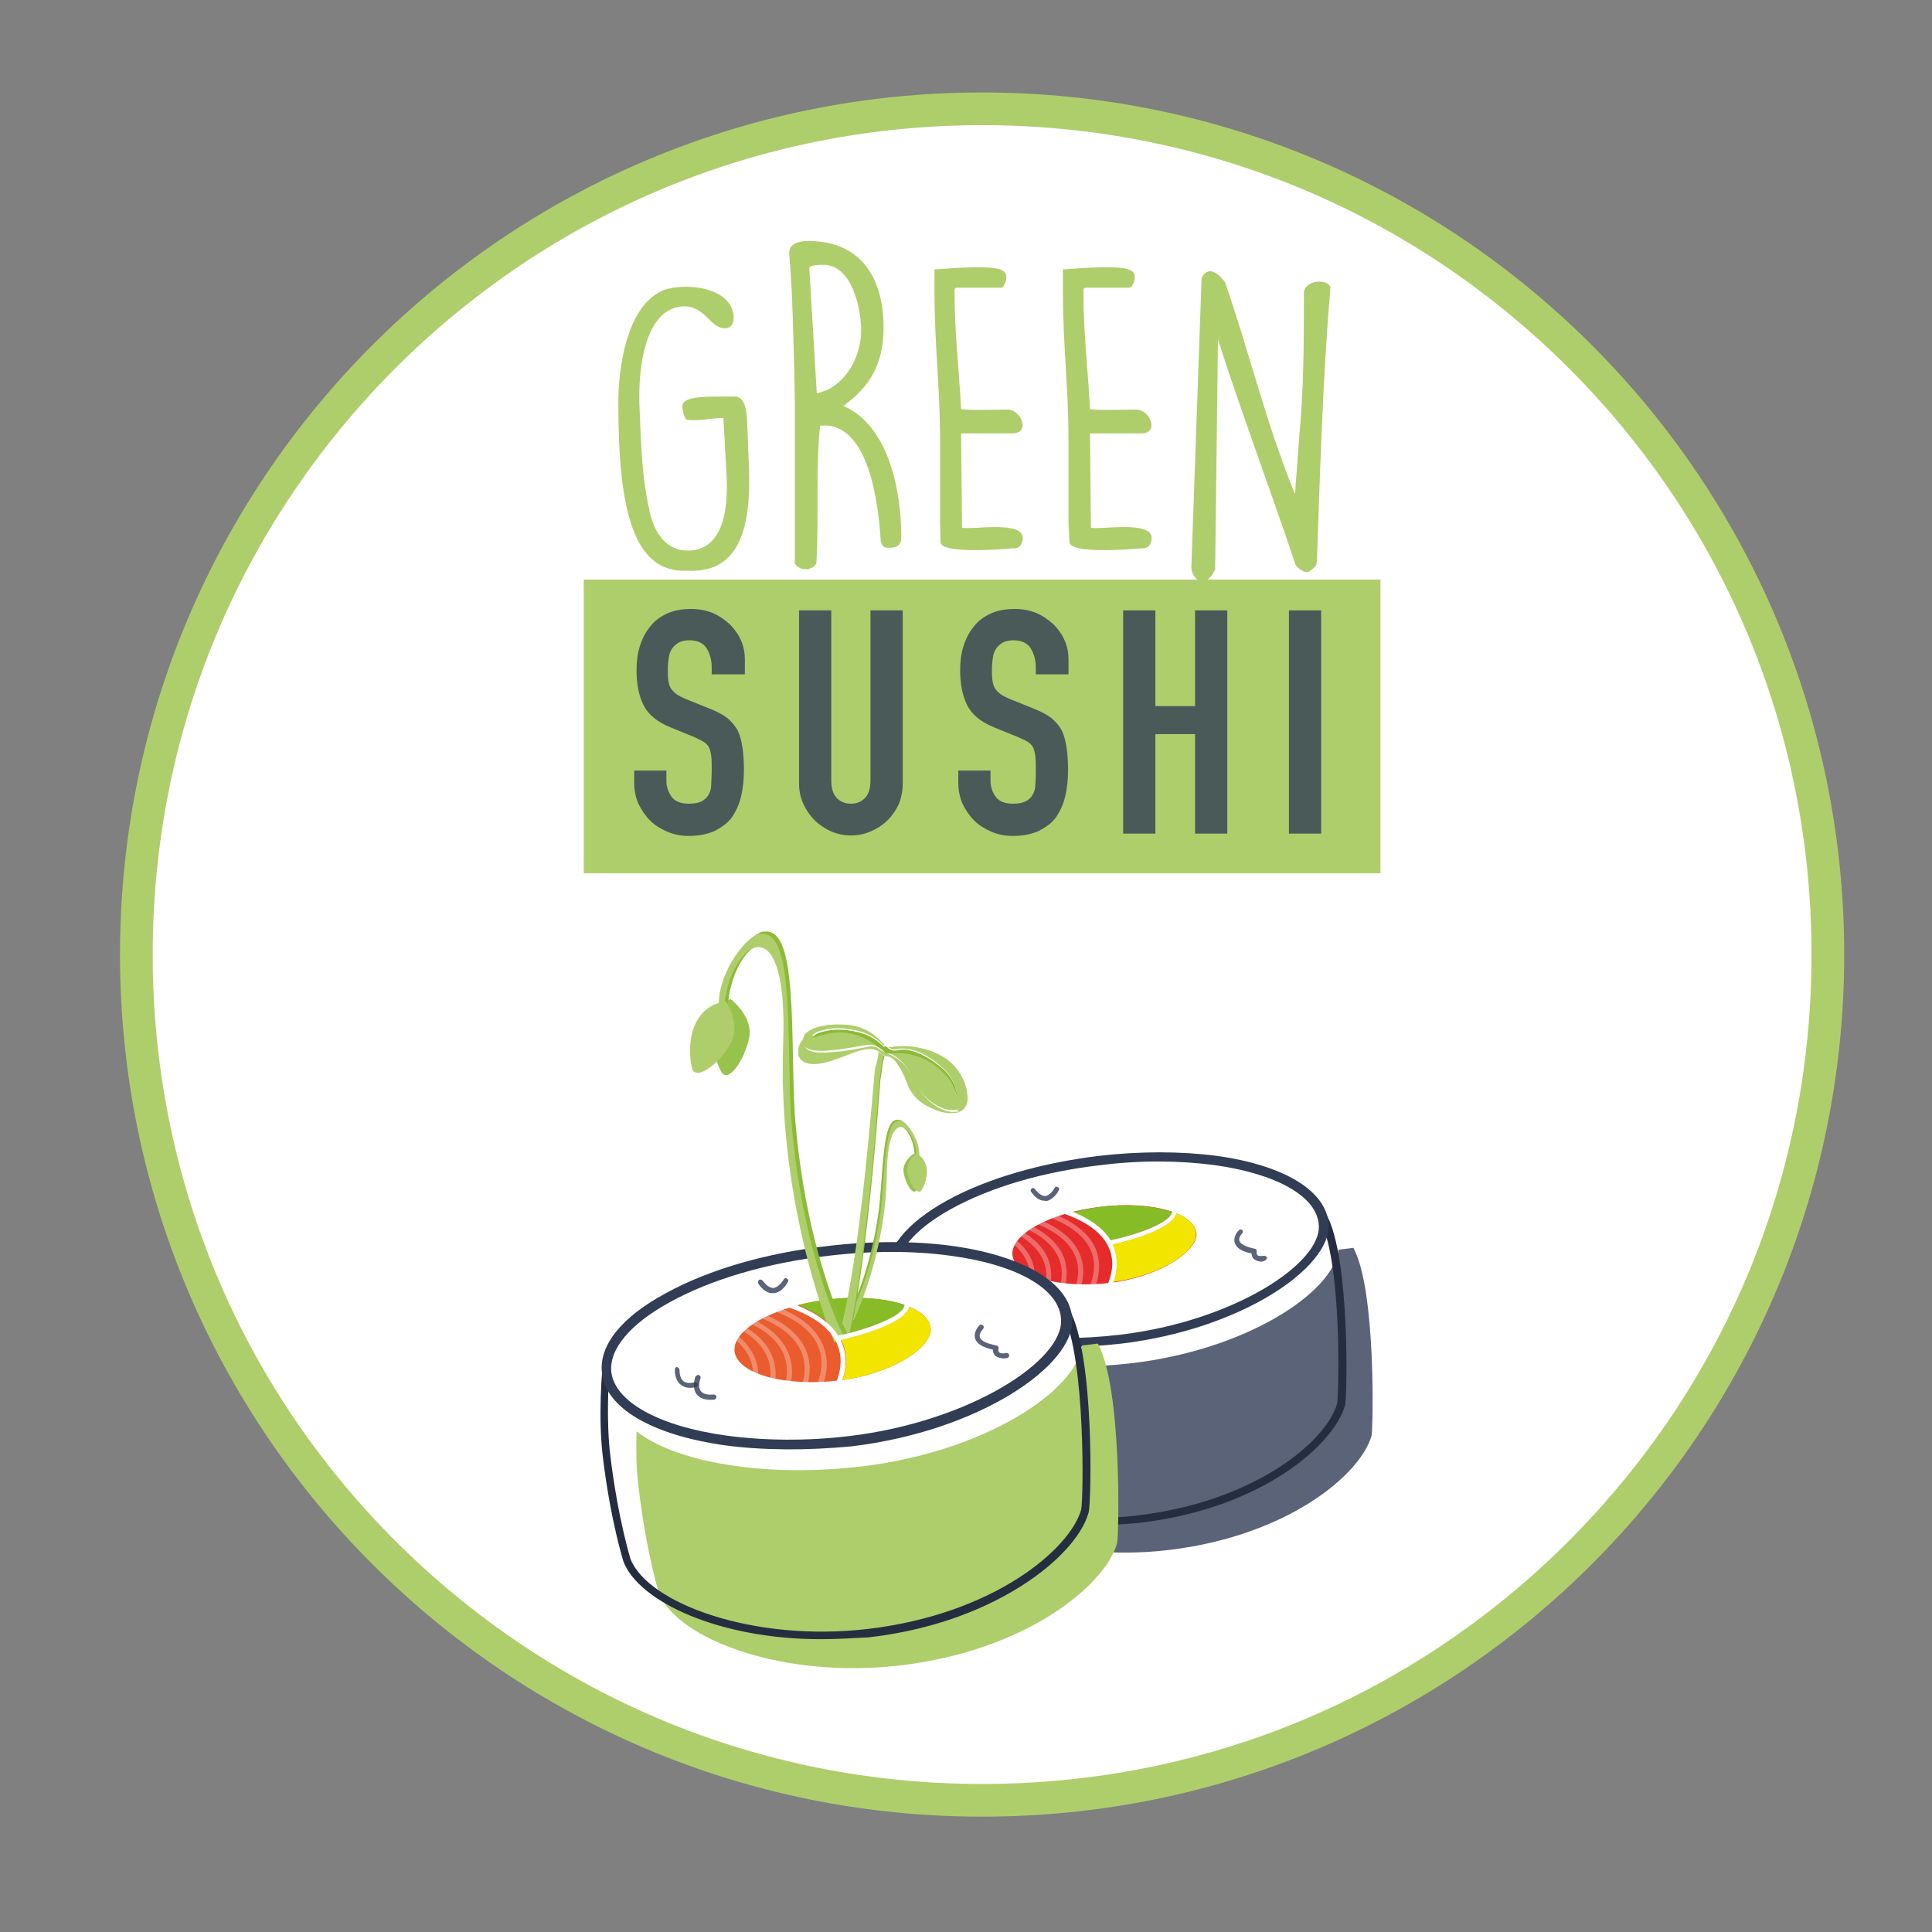 <?xml version="1.0" encoding="utf-8"?>
<!-- Generator: Adobe Illustrator 27.9.0, SVG Export Plug-In . SVG Version: 6.00 Build 0)  -->
<svg version="1.1" xmlns="http://www.w3.org/2000/svg" xmlns:xlink="http://www.w3.org/1999/xlink" x="0px" y="0px"
	 viewBox="0 0 413.7 413.7" style="enable-background:new 0 0 413.7 413.7;" xml:space="preserve">
<rect x="0" y="0" width="413.7" height="413.7" fill="#808080" stroke="none"/>
<style type="text/css">
	.st0{fill:#FFFFFF;}
	.st1{opacity:0.8;fill:#313D55;}
	.st2{fill:#252E40;}
	.st3{fill:#313D55;}
	.st4{fill:#E52C2B;}
	.st5{fill:#86BC25;}
	.st6{fill:#8DBA37;}
	.st7{opacity:0.3;fill:#FFFFFF;}
	.st8{fill:#F2E500;}
	.st9{fill:#AECE6B;}
	.st10{fill:#EA5B2D;}
	.st11{fill:#97C34D;}
	.st12{opacity:0.8;}
</style>
<g id="Calque_2">
</g>
<g id="Calque_1">
	<circle class="st0" cx="211.2" cy="204.4" r="182.3"/>
	<g>
		<path class="st0" d="M129.1,312c1.7,13.9,4.3,22.2,4.4,22.3c1.2,3.1,4.3,6.2,8.7,8.8c5.9,9.1,27.3,16.3,50.7,13.5
			c25.1-3,41.4-15.3,45.6-24.3c3.8,0.1,7.8-0.1,11.8-0.5c25.2-3,41-16,43.4-24.5c0.5-1.7,1.1-31.2-3.8-40.2l-3.2,0.4
			c0,0.2-0.1,0.3-0.1,0.5c-0.5-2.9-1.2-5.4-2.1-7.3c-1.4-6.5-10.1-11.4-23.8-13.3c-7.7-1.1-16.3-1.1-25.1,0
			c-12.4,1.5-24,4.8-32.5,9.5c-5,2.8-8.7,5.8-10.8,8.9c-1.3,0-2.6,0-4,0c0.9-4.3,1.6-9.2,1.6-14.5c0.1-8.7,2.1-10.8,3.8-9.9
			c1.1,0.9,2.1,3.1,2.2,5.6c-0.1-0.1-0.1-0.1-0.2-0.2c0,0-2.6,1.7-2.2,4.1c0.4,2.3,1.9,4.8,2.7,3.8c0.4,0.3,0.8,0.4,1.1,0
			c0.8-1.1,2.5-5.2-0.4-7.4c0.1-3.3-2.3-6.6-3.6-7.3c-0.4-0.3-0.7-0.4-0.9-0.4c-3.5-0.7-3.2,10.7-4.2,19.2c-0.3,2.5-0.7,4.9-1.2,7
			c-0.6,0-1.2,0-1.7,0.1c2.1-17.2,3.2-34,3.3-34.6c0.3-1.7,0.4-3.5,0.9-5.2c1.1-0.1,1.8,0.6,2.4,1.4c0.9,1.3,1.6,2.6,2.1,4.1
			c1,2.9,3.1,4.7,5.8,5.8c1.4,0.6,2.9,1,4.5,0.8c0.4,0,0.9-0.1,1.2-0.3c1.2-0.4,1.8-1.7,1.8-2.8c0-2.1-0.7-4-1.8-5.7
			c-1.7-2.6-4.2-4-7.1-4.9c-2.5-0.7-5-0.9-7.5-0.5c-0.2,0-0.5,0-0.7,0c-0.2-0.1-0.4-0.1-0.6-0.2c-0.5-0.5-1.1-1.1-1.6-1.6
			c-2-1.7-4.3-2.6-7-2.7c-2-0.1-4,0-6,0.6c-0.9,0.3-1.7,0.7-2.3,1.3c0,0.1,0,0.1,0,0.1c0,0.1,0,0.1-0.1,0.1c0,0,0,0,0,0
			c-1.2,1-1.8,2.2-1.7,3.7c0.1,1.2,1.1,2,2.5,2.2c1.6,0.2,3.2-0.2,4.8-0.7c1.6-0.5,3.2-1.2,4.9-1.8c0.8-0.3,1.6-0.5,2.4-0.6
			c1-0.2,1.9,0,2.8,0.5c0,1.2-0.4,2.3-0.7,3.4c-0.2,0.8-1.5,20.1-4,37.4c-2.1,0.1-4.1,0.3-6.2,0.6c-0.8,0.1-1.5,0.2-2.3,0.3
			c-1.9-7.4-3.8-16.8-4.6-28.1c-1-17.3,0.7-40.3-6.5-39.3c-0.4-0.1-1.1,0.1-1.8,0.7c-2.7,1.3-7.9,7.8-8,14.5
			c-7.1,2.3-6.5,11.5-5.7,14c0.5,1.8,3,0.7,5.3-1.5c0.3,1,0.7,1.9,1,2.4c1.4,2.4,4.9-2.6,5.9-7.3c1-4.8-4-8.4-4-8.4
			c-0.2,0.1-0.3,0.2-0.5,0.3c0.6-5,2.8-9.4,5.2-11.1c3.6-1.7,7.3,2.8,6.6,20.4c-0.6,17.1,1.9,32.4,4.7,43.8
			c-11.4,1.8-21.9,5.1-29.9,9.5c-9.5,5.2-14.4,11.3-13.7,17.2c0,0.1,0,0.1,0,0.2C128.6,297.1,128.2,304.9,129.1,312z M172.6,221.8
			C172.6,221.8,172.6,221.7,172.6,221.8C172.6,221.7,172.6,221.7,172.6,221.8C172.6,221.7,172.6,221.8,172.6,221.8z M258.8,124.1
			c0.5-0.4,1-1,1.5-2.1l0.6-49.2c5.2,16.2,11.2,32.1,16.6,48.2c0.3,0.6,1.6,1.6,2.4,1.6c0.8,0,1.9-1.2,2.1-1.6l0.1-1.1
			c0.6-19.9,1.3-39.7,2.9-58.4c-0.5-0.9-1.4-1.1-2.4-1.1c-1.4,0-2.9,0.7-3.3,2.2c0.1,10.9,0,20.3-1,31.2l-0.9,12.1
			c-6.3-15.5-9.8-30.6-15-45.4c-0.9-1.2-3.4-4-5-0.9l-2.2,62.1c0,1,0.5,2,1.2,2.5H125V187h170.6v-62.9H258.8z M146.1,65.6h0.3
			c4.4,0,5.5,4.7,8.6,4.7c1.5,0,1.9-1.1,1.9-2.2c0-6.9-11.2-7.8-15.6-5.7c-7.5,3.6-9.1,16.8-9.1,23.7c0,22.5,3,36.8,14.7,36.1
			c0.6,0.1,1.1,0,1.7,0c12.5-0.6,11.7-16.6,11.2-26v-0.9c-0.3-5.4,0.1-9.7-2.5-10.4c-5.6,0.1-11.6-0.4-11.6,2.2c0,0.1,0.3,2.2,1,2.8
			c2.8,0.3,5.3-0.4,7.8-0.4l0.7,12.8c0.3,4.9,0,15.2-7.9,15.6h-0.4c-5,0-7.3-4.3-8.2-8.4c-1.8-8.1-1.8-14.5-2.2-23.2v-1.7
			C136.7,78.2,138.1,66.1,146.1,65.6z M176.4,91c10,0,11.7,18.3,12.1,24.8c0.4,1.4,0.9,1.4,1.9,1.4c1.6,0,2.5-0.6,2.5-2.2
			c0-9.7-2.4-23.8-12.4-28.2c5.5-4,8.6-8.8,8.6-16.8c0-9.9-4.2-18.5-16.2-18.5c-1.7,0-4,0.5-4,2.5v0.3c0.1,1,0.6,8.6,0.6,9.4
			c0.2,4.1,0.6,19.8,0.6,22.5c0.1,5.2,0.1,29,0,34.2c1,1.6,3.5,1.6,4.6,0c0.6-9.8-0.2-19.7,0.8-29.5C175.7,91,176.3,91,176.4,91z
			 M174.9,84.2l-1.6-26.8c0-0.7,2.7-0.7,3-0.7c6.2,0,8.1,9.5,8.1,14.1C184.4,76.3,181,83,174.9,84.2z M201.3,116.1
			c0.1,2.5,12.4,1.6,15.6,1.3h0.4c1.1-0.2,1.6-1.2,1.6-2.2c0-3.8-11-1.6-13-2.2l-0.2-20.2h11c4,0,2-5-1-5.1c-1.5,0-8.7,0.3-10-0.1
			c-0.5-9.4-1.4-16.2-1.4-25.3c0-0.3,0-0.7,0.6-0.7h9.4c0.6-0.3,1-1.6,1-2.2c0-1.9-1.6-2.9-15.4-1.7v4.4c0,12.4,1.2,20.3,1.2,32.7
			v17.1L201.3,116.1z M228.9,116.1c0.1,2.5,12.4,1.6,15.6,1.3h0.4c1.1-0.2,1.6-1.2,1.6-2.2c0-3.8-11-1.6-13-2.2l-0.2-20.2h11
			c4,0,2-5-1-5.1c-1.5,0-8.7,0.3-10-0.1c-0.5-9.4-1.4-16.2-1.4-25.3c0-0.3,0-0.7,0.6-0.7h9.4c0.6-0.3,1-1.6,1-2.2
			c0-1.9-1.6-2.9-15.4-1.7v4.4c0,12.4,1.2,20.3,1.2,32.7v17.1L228.9,116.1z"/>
		<g>
			<path class="st0" d="M234.6,323.3c-20.2,0-35.2-7.5-38-14.7c0-0.1-2.4-7.5-4-20c-0.8-6.3-0.4-13.3-0.2-16l0-0.1l0-0.1
				c-0.6-5.1,3.7-10.5,12.2-15c8.3-4.5,19.4-7.7,31.4-9.1c4.1-0.5,8.3-0.7,12.3-0.7c4.2,0,8.2,0.3,11.9,0.8
				c13,1.8,21.5,6.5,22.7,12.5c4.4,9.5,3.8,36.7,3.4,38.2c-1.3,4.4-6.1,9.6-12.9,13.9c-5.7,3.6-15.4,8.2-29.5,9.8
				C240.9,323.1,237.7,323.3,234.6,323.3z"/>
			<path class="st0" d="M289.8,267.2l-3.2,0.4c-1.1,9.2-19.7,21.4-44.2,24.3c-8.8,1-17.5,1-25.3-0.1c-8.8-1.2-15.7-3.7-19.9-7
				c-0.1,3.4-0.1,7.7,0.4,11.7c1.6,13.2,4.1,20.8,4.1,20.8c3.6,9.3,25,17.4,48.6,14.6c25.2-3,41-16,43.4-24.5
				C294,305.8,294.7,276.2,289.8,267.2z"/>
			<path class="st1" d="M289.8,267.2l-3.2,0.4c-1.1,9.2-19.7,21.4-44.2,24.3c-8.8,1-17.5,1-25.3-0.1c-8.8-1.2-15.7-3.7-19.9-7
				c-0.1,3.4-0.1,7.7,0.4,11.7c1.6,13.2,4.1,20.8,4.1,20.8c3.6,9.3,25,17.4,48.6,14.6c25.2-3,41-16,43.4-24.5
				C294,305.8,294.7,276.2,289.8,267.2z"/>
			<g>
				<path class="st2" d="M234.1,326.6c-20.2,0-36.5-7.5-39.7-15.6c0-0.1-2.5-7.9-4.1-21c-1-8.4-0.1-17.8-0.1-17.9l0.1-0.6l93.5-11.8
					l0.3,0.5c5,9.3,4.4,39.1,3.9,40.8v0c-1.4,4.7-6.4,10.3-13.5,14.8c-5.9,3.8-16,8.6-30.6,10.3
					C240.5,326.4,237.2,326.6,234.1,326.6z M191.7,272.9c-0.2,2.2-0.7,10,0.2,17c1.6,12.9,4,20.5,4,20.6c1.7,4.3,7.8,8.6,16.3,11.3
					c9.4,3,20.5,4,31.4,2.7c25.3-3,40.5-16,42.7-23.9c0.4-1.7,1.1-29.7-3.5-39.1L191.7,272.9z"/>
			</g>
			<g>
				<path class="st0" d="M283.5,262.1c0.6,8.8-18.2,21.5-43.4,24.5c-25.2,3-47.7-3.2-49-13.7c-1.2-10.5,19.2-21.5,44.4-24.5
					C260.8,245.4,282.8,251.5,283.5,262.1z"/>
				<path class="st3" d="M214.9,287.6c-14.7-2-24-7.5-24.8-14.5c-0.7-5.5,3.9-11.2,12.8-16.1c8.6-4.7,20.1-8,32.5-9.5
					c8.7-1,17.4-1,25.1,0c14.5,2,23.5,7.5,24,14.6c0.6,9.3-18.6,22.5-44.3,25.6C231.5,288.7,222.7,288.7,214.9,287.6z M260.2,249.5
					c-7.5-1-16-1.1-24.6,0c-12.2,1.4-23.4,4.7-31.8,9.3c-8,4.4-12.3,9.5-11.8,14.1c0.7,6,9.5,10.9,23.1,12.8
					c7.6,1.1,16.2,1.1,24.8,0.1c24.2-2.9,43-15.2,42.5-23.4C282.1,256.3,273.6,251.4,260.2,249.5z"/>
			</g>
			<path class="st4" d="M256.2,264.2c0.2,3.7-7.8,9.2-18.5,10.5c-10.8,1.3-20.4-1.4-20.9-5.9c-0.5-4.5,8.2-9.2,19-10.4
				C246.5,257.1,255.9,259.7,256.2,264.2z"/>
			<path class="st5" d="M251,259.5c-3.8-1.3-9.3-1.8-15.2-1.1c-2.2,0.3-4.3,0.7-6.2,1.2c3.9,1.6,6.6,3.6,8.1,6.1
				C242.9,264.4,250.7,261.9,251,259.5z"/>
			<g id="qkvmXD_6_">
				<g>
					<g>
						<path class="st6" d="M205.7,257.6C205.7,257.6,205.7,257.6,205.7,257.6C205.7,257.6,205.7,257.6,205.7,257.6z"/>
						<path class="st6" d="M205.7,257.6C205.8,257.6,205.8,257.6,205.7,257.6C205.7,257.6,205.7,257.6,205.7,257.6z"/>
					</g>
				</g>
			</g>
			<path class="st0" d="M237.5,276.7l-0.9-0.6c0,0,2.6-4,1.1-8.3c-1.2-3.4-4.6-6.1-10.1-8l0.3-1c5.8,2,9.5,4.9,10.8,8.6
				C240.3,272.3,237.6,276.5,237.5,276.7z"/>
			<path class="st7" d="M233.6,277.2l-0.9-0.6c0,0,2.6-4,1.1-8.3c-1.2-3.4-4.6-6.1-10.1-8l0.3-1c5.8,2,9.5,4.9,10.8,8.6
				C236.5,272.7,233.8,277,233.6,277.2z"/>
			<path class="st7" d="M230.2,278.3l-0.9-0.6c0,0,2.6-4,1.1-8.3c-1.2-3.4-4.6-6.1-10.1-8l0.3-1c5.8,2,9.5,4.9,10.8,8.6
				C233.1,273.8,230.4,278.1,230.2,278.3z"/>
			<path class="st7" d="M226.7,278.8l-0.9-0.6c0,0,2.6-4,1.1-8.3c-1.2-3.4-4.6-6.1-10.1-8l0.3-1c5.8,2,9.5,4.9,10.8,8.6
				C229.5,274.3,226.8,278.6,226.7,278.8z"/>
			<path class="st7" d="M223.4,279.3l-0.9-0.6c0,0,2.6-4,1.1-8.3c-1.2-3.4-4.6-6.1-10.1-8l0.3-1c5.8,2,9.5,4.9,10.8,8.6
				C226.2,274.9,223.5,279.1,223.4,279.3z"/>
			<path class="st7" d="M219.9,279.6l-0.9-0.6c0,0,2.6-4,1.1-8.3c-1.2-3.4-4.6-6.1-10.1-8l0.3-1c5.8,2,9.5,4.9,10.8,8.6
				C222.7,275.2,220,279.5,219.9,279.6z"/>
			<path class="st0" d="M237.5,266.7l-0.2-1c5.3-1.1,13.7-3.8,13.7-6.4l1,0C252,263.5,239,266.4,237.5,266.7z"/>
			<path class="st8" d="M251.9,259.8c-0.9,3.5-10.7,6-13.7,6.7c0.2,0.3,0.3,0.7,0.4,1c0.9,2.7,0.5,5.3-0.2,7
				c10.4-1.4,18-6.7,17.7-10.3C256.1,262.4,254.5,260.9,251.9,259.8z"/>
			<path class="st1" d="M223.4,257.1c-0.9-0.1-1.8-0.7-2.6-1.9c-0.2-0.2-0.1-0.5,0.1-0.7c0.2-0.2,0.6-0.1,0.7,0.1
				c0.8,1,1.5,1.5,2.2,1.5c1-0.1,1.8-1.3,2-1.7c0.1-0.3,0.4-0.4,0.7-0.2c0.3,0.1,0.4,0.4,0.2,0.7c0,0.1-1.1,2.1-2.8,2.3
				C223.8,257.1,223.6,257.1,223.4,257.1z"/>
			<path class="st1" d="M269.6,270.1c-0.5-0.1-0.9-0.3-1.2-0.6c-0.3-0.3-0.4-0.8-0.4-1.1c-2.1-0.4-3.3-1.2-3.6-2.3
				c-0.4-1.4,0.8-2.6,0.9-2.7c0.2-0.2,0.5-0.2,0.7,0c0.2,0.2,0.2,0.5,0,0.7c0,0-0.9,0.9-0.6,1.6c0.2,0.7,1.4,1.3,3.3,1.7
				c0.1,0,0.3,0.1,0.3,0.2c0.1,0.1,0.1,0.3,0.1,0.4c0,0-0.1,0.5,0.1,0.7c0.2,0.3,0.8,0.3,1.5,0.2c0.3,0,0.5,0.2,0.6,0.4
				c0,0.3-0.2,0.5-0.4,0.6C270.4,270.2,270,270.2,269.6,270.1z"/>
			<rect x="125" y="124.1" class="st9" width="170.6" height="62.9"/>
			<g>
				<path class="st0" d="M175.4,350.3c-22.2,0-38.7-8.3-41.8-16.3c0-0.1-2.7-8.3-4.3-22.2c-0.9-7-0.4-14.8-0.2-17.8l0-0.1l0-0.1
					c-0.7-5.7,4.1-11.6,13.4-16.7c9.1-4.9,21.3-8.5,34.5-10.1c4.6-0.5,9.1-0.8,13.5-0.8c4.6,0,9,0.3,13.1,0.9
					c14.3,2,23.6,7.2,25,13.9c4.9,10.6,4.2,40.8,3.7,42.4c-1.4,4.9-6.7,10.7-14.2,15.4c-6.3,4-17,9.1-32.4,10.9
					C182.3,350.1,178.9,350.3,175.4,350.3z"/>
				<path class="st9" d="M235.1,287.7l-3.4,0.4c-1.2,9.8-21,22.8-47.2,25.9c-9.3,1.1-18.7,1.1-27-0.1c-9.4-1.3-16.7-3.9-21.2-7.4
					c-0.1,3.6-0.1,8.2,0.5,12.5c1.7,14,4.3,22.1,4.3,22.1c3.9,9.9,26.6,18.5,51.8,15.5c26.9-3.2,43.7-17.1,46.3-26.1
					C239.6,328.8,240.3,297.3,235.1,287.7z"/>
				<g>
					<path class="st2" d="M175.7,351c-21.5,0-38.8-7.9-42.2-16.6c0-0.1-2.7-8.4-4.4-22.3c-1.1-8.9-0.1-19-0.1-19.1l0.1-0.6
						l99.6-12.5l0.3,0.5c5.4,9.9,4.7,41.6,4.1,43.5v0c-1.4,5-6.8,10.9-14.4,15.7c-6.3,4-17.1,9.2-32.6,11
						C182.5,350.8,179.1,351,175.7,351z M130.5,293.7c-0.2,2.3-0.7,10.7,0.2,18.1c1.7,13.8,4.3,21.9,4.3,22
						c3.7,9.5,26.3,17.9,50.9,15c27-3.2,43.2-17.1,45.6-25.5c0.5-1.8,1-31.9-3.8-41.8L130.5,293.7z M231.5,323.3
						C231.5,323.3,231.5,323.3,231.5,323.3L231.5,323.3z"/>
				</g>
				<g>
					<path class="st0" d="M228.4,282.3c0.6,9.4-19.4,22.9-46.3,26.1c-26.9,3.2-50.9-3.4-52.2-14.6c-1.3-11.2,20.5-22.9,47.4-26.1
						C204.2,264.5,227.6,271,228.4,282.3z"/>
					<path class="st3" d="M155.3,309.5c-15.7-2.2-25.6-8-26.4-15.5c-0.7-5.9,4.2-12,13.7-17.1c9.1-5,21.4-8.6,34.7-10.1
						c9.3-1.1,18.6-1.1,26.7,0c15.5,2.2,25.1,8,25.6,15.6c0.6,9.9-19.8,24-47.2,27.3C172.9,310.6,163.6,310.6,155.3,309.5z
						 M203.6,268.9c-8-1.1-17-1.1-26.2,0c-13,1.5-25,5-33.9,9.9c-8.6,4.7-13.1,10.1-12.6,15c0.8,6.4,10.2,11.6,24.6,13.6
						c8.1,1.1,17.3,1.2,26.4,0.1c25.8-3.1,45.9-16.2,45.3-25C226.9,276,217.8,270.8,203.6,268.9z"/>
				</g>
				<g>
					<path class="st0" d="M193.2,270.8c0,0-2.3,4.5-5.4,0.3"/>
				</g>
				<path class="st10" d="M199.3,284.5c0.3,4-8.3,9.8-19.7,11.1c-11.5,1.4-21.7-1.4-22.3-6.2c-0.6-4.8,8.7-9.8,20.2-11.1
					C189,276.9,199,279.7,199.3,284.5z"/>
				<path class="st5" d="M193.7,279.4c-4.1-1.4-9.9-1.9-16.2-1.2c-2.3,0.3-4.6,0.7-6.6,1.2c4.1,1.7,7,3.8,8.7,6.5
					C185.1,284.8,193.5,282,193.7,279.4z"/>
				<g id="qkvmXD_5_">
					<g>
						<g>
							<path class="st6" d="M145.4,277.5C145.5,277.5,145.5,277.5,145.4,277.5C145.4,277.5,145.4,277.5,145.4,277.5z"/>
							<path class="st6" d="M145.5,277.5C145.5,277.5,145.5,277.5,145.5,277.5C145.5,277.4,145.5,277.4,145.5,277.5z"/>
						</g>
					</g>
				</g>
				<g>
					<path class="st11" d="M195.7,247c0,0-2.6,1.7-2.2,4.1c0.4,2.4,2,4.9,2.7,3.8S198.7,249,195.7,247z"/>
					<path class="st6" d="M195.6,250.2c1.8-7.3-5.9-16.6-6.1,1c-0.3,17.6-7.1,31.3-7.1,31.3l-0.9-0.8c0,0,4.8-8.2,6.7-22.7
						c1-8.5,0.7-19.9,4.2-19.2C193.7,239.4,198.5,245.7,195.6,250.2z"/>
					<path class="st9" d="M196,250.4c1.8-7.3-5.9-16.6-6.1,1c-0.3,17.6-7.1,31.3-7.1,31.3l-0.9-0.8c0,0,4.8-8.2,6.7-22.7
						c1-8.5,0.7-19.9,4.2-19.2C194,239.7,198.8,246,196,250.4z"/>
					<path class="st9" d="M196.2,247c0,0-2.3,1.7-1.9,4.1s2.2,4.9,3,3.8S200,249,196.2,247z"/>
				</g>
				<g id="qkvmXD_4_">
					<g>
						<g>
							<g>
								<path class="st9" d="M205.4,238.1c1.2-0.4,1.8-1.7,1.8-2.8c0-2.1-0.7-4-1.8-5.7c-1.7-2.6-4.2-4-7.1-4.9
									c-2.5-0.7-5-0.9-7.5-0.5c-0.2,0-0.5,0-0.7,0c0.1,0,0.2,0,0.2,0.1c0.6,0.4,1.2,0.5,1.8,0.3c1.2-0.2,2.4,0,3.6,0.3
									c1.9,0.6,3.5,1.6,5,2.8c1.4,1.1,2.7,2.4,3.5,4.1c0.4,1,0.8,2,0.6,3.1c-0.1-0.9-0.4-1.8-0.8-2.6c-0.9-1.7-2.1-3.1-3.6-4.2
									c-2.3-1.8-4.9-2.8-7.9-2.9c-0.8,0-1.5,0.2-2.3,0.1c-0.4,0-0.7-0.1-0.9-0.3c-0.5-0.6-1.1-0.9-1.7-1.4c-1.4-1-2.8-1.8-4.5-2.3
									c-1.6-0.4-3.3-0.6-5-0.4c-1.3,0.2-2.6,0.6-3.8,0.9c-0.1,0-0.2,0.2-0.3,0c-0.1-0.1,0.1-0.2,0.2-0.3c0.5-0.6,1.3-0.7,2-0.9
									c2.1-0.6,4.3-0.5,6.4-0.1c2.4,0.4,4.7,1.4,6.4,3.2c0.1,0.1,0.3,0.3,0.4,0c-0.5-0.5-1.1-1.1-1.6-1.6c-2-1.7-4.3-2.6-7-2.7
									c-2-0.1-4,0-6,0.6c-0.9,0.3-1.7,0.7-2.3,1.3c0,0.1,0,0.1-0.1,0.1c0,0,0,0,0,0c0,0.1,0,0.1-0.1,0.1c0,0,0,0,0,0
									c0,0.2-0.1,0.3-0.2,0.5c-0.4,1-0.2,2.1,1,2.6c0.7,0.3,1.5,0.4,2.3,0.4c1.2,0.1,2.4-0.1,3.6-0.2c2.1-0.2,4.2-0.7,6.3-1
									c0.8-0.1,1.6-0.2,2.3,0.2c0.9,0.6,1.8,1.1,2.8,1.5c2.1,0.9,3.5,2.5,4.7,4.4c0.4,0.7,0.6,1.5,1,2.2c1,1.9,2.5,3.4,4.3,4.5
									c1.4,0.8,2.9,1.3,4.5,1C205.2,237.9,205.3,238,205.4,238.1z"/>
								<path class="st9" d="M205.4,238.1c-0.1-0.1-0.1-0.1-0.2-0.1c-1.6,0.3-3.1-0.1-4.5-1c-1.9-1.1-3.3-2.7-4.3-4.5
									c-0.4-0.7-0.6-1.5-1-2.2c-1.2-1.9-2.7-3.5-4.7-4.4c-1-0.4-1.9-0.9-2.8-1.5c-0.7-0.4-1.5-0.4-2.3-0.2c-2.1,0.4-4.2,0.8-6.3,1
									c-1.2,0.1-2.4,0.2-3.6,0.2c-0.8,0-1.5-0.1-2.3-0.4c-1.2-0.5-1.4-1.6-1-2.6c0.1-0.2,0.2-0.3,0.2-0.5c-1.2,1-1.8,2.2-1.7,3.7
									c0.1,1.2,1.1,2,2.5,2.2c1.6,0.2,3.2-0.2,4.8-0.7c1.6-0.5,3.2-1.2,4.9-1.8c0.8-0.3,1.6-0.5,2.4-0.6c1.1-0.2,2.1,0,3,0.7
									c0.3,0.4,0.8,0.5,1.1,0.8c1.1-0.1,1.8,0.6,2.4,1.4c0.9,1.3,1.6,2.6,2.1,4.1c1,2.9,3.1,4.7,5.8,5.8c1.4,0.6,2.9,1,4.5,0.8
									C204.5,238.3,205,238.3,205.4,238.1z"/>
								<path class="st6" d="M181.9,286.7c4.4-20.9,6.5-54.5,6.6-55.3c0.3-1.7,0.4-3.5,0.9-5.2c-0.3-0.3-0.8-0.4-1.1-0.8
									c0,1.2-0.4,2.4-0.7,3.5c-0.3,1.2-3,41.3-7.9,57.7L181.9,286.7z"/>
								<path class="st9" d="M181.7,286.5c4.4-20.9,6.5-54.5,6.6-55.3c0.3-1.7,0.4-3.5,0.9-5.2c-0.3-0.3-0.8-0.4-1.1-0.8
									c0,1.2-0.4,2.4-0.7,3.5c-0.3,1.2-3,41.3-7.9,57.7L181.7,286.5z"/>
								<path class="st6" d="M189.5,224c-0.2,0.2-0.3,0.1-0.4,0c-1.8-1.8-4-2.8-6.4-3.2c-2.1-0.4-4.3-0.5-6.4,0.1
									c-0.7,0.2-1.4,0.3-2,0.9c-0.1,0.1-0.3,0.1-0.2,0.3c0.1,0.2,0.2,0,0.3,0c1.3-0.3,2.5-0.8,3.8-0.9c1.7-0.2,3.4-0.1,5,0.4
									c1.6,0.4,3.1,1.3,4.5,2.3c0.6,0.4,1.2,0.8,1.7,1.4c0.2,0.3,0.6,0.3,0.9,0.3c0.8,0,1.5-0.1,2.3-0.1c2.9,0.1,5.6,1.1,7.9,2.9
									c1.5,1.2,2.8,2.5,3.6,4.2c0.4,0.8,0.7,1.7,0.8,2.6c0.1-1.1-0.2-2.1-0.6-3.1c-0.8-1.7-2-3-3.5-4.1c-1.5-1.2-3.2-2.2-5-2.8
									c-1.2-0.4-2.4-0.6-3.6-0.3c-0.7,0.1-1.3,0.1-1.8-0.3c-0.1-0.1-0.2-0.1-0.2-0.1C189.9,224.1,189.7,224.1,189.5,224z"/>
							</g>
							<path class="st6" d="M174.6,225.7c0.1,0,0.1,0,0.1-0.1C174.6,225.6,174.6,225.6,174.6,225.7z"/>
							<path class="st6" d="M174.7,225.6C174.7,225.6,174.8,225.6,174.7,225.6C174.7,225.5,174.7,225.6,174.7,225.6z"/>
						</g>
					</g>
				</g>
				<g>
					<path class="st11" d="M156.4,213.9c0,0,5,3.7,4,8.4c-1,4.8-4.5,9.7-5.9,7.3C153.1,227.3,150,217.8,156.4,213.9z"/>
					<path class="st6" d="M156.2,220.4c-3-15,13.6-33,12.3,2.6c-1.3,35.6,11,64,11,64l1.9-1.5c0,0-8.9-17-11.2-46.7
						c-1-17.3,0.7-40.3-6.5-39.3C161.2,198.9,150.8,211.1,156.2,220.4z"/>
					<path class="st9" d="M155.4,220.9c-3-15,13.6-33,12.3,2.6c-1.3,35.6,11,64,11,64l1.9-1.5c0,0-8.9-17-11.2-46.7
						c-1-17.3,0.7-40.3-6.5-39.3C160.5,199.3,150.1,211.5,155.4,220.9z"/>
					<path class="st9" d="M155.4,214.4c0,0,3.4,4.8,1,9.1c-2.3,4.3-7.4,8-8.2,5.3S146.7,215.8,155.4,214.4z"/>
				</g>
				<path class="st0" d="M179.3,297.9l-0.9-0.6c0,0,2.7-4.3,1.1-8.9c-1.3-3.7-4.9-6.5-10.8-8.5l0.3-1c6.2,2.1,10.1,5.2,11.5,9.2
					C182.3,293.1,179.4,297.7,179.3,297.9z"/>
				<path class="st7" d="M175.2,298.3l-0.9-0.6c0,0,2.7-4.3,1.1-8.9c-1.3-3.7-4.9-6.5-10.8-8.5l0.3-1c6.2,2.1,10.1,5.2,11.5,9.2
					C178.3,293.6,175.4,298.1,175.2,298.3z"/>
				<path class="st7" d="M171.6,299.5l-0.9-0.6c0,0,2.7-4.3,1.1-8.9c-1.3-3.7-4.9-6.5-10.8-8.5l0.3-1c6.2,2.1,10.1,5.2,11.5,9.2
					C174.6,294.7,171.7,299.3,171.6,299.5z"/>
				<path class="st7" d="M167.8,300l-0.9-0.6c0,0,2.7-4.3,1.1-8.9c-1.3-3.7-4.9-6.5-10.8-8.5l0.3-1c6.2,2.1,10.1,5.2,11.5,9.2
					C170.8,295.3,168,299.8,167.8,300z"/>
				<path class="st7" d="M164.3,300.6l-0.9-0.6c0,0,2.7-4.3,1.1-8.9c-1.3-3.7-4.9-6.5-10.8-8.5l0.3-1c6.2,2.1,10.1,5.2,11.5,9.2
					C167.3,295.9,164.4,300.4,164.3,300.6z"/>
				<path class="st7" d="M160.6,301l-0.9-0.6c0,0,2.7-4.3,1.1-8.9c-1.3-3.7-4.9-6.5-10.8-8.5l0.3-1c6.2,2.1,10.1,5.2,11.5,9.2
					C163.6,296.2,160.7,300.8,160.6,301z"/>
				<path class="st0" d="M179.3,287.2l-0.2-1.1c5.7-1.2,14.6-4.1,14.6-6.8l1.1,0C194.8,283.8,180.9,286.8,179.3,287.2z"/>
				<path class="st8" d="M194.7,279.8c-0.9,3.7-11.4,6.4-14.6,7.1c0.2,0.4,0.3,0.7,0.5,1.1c1,2.9,0.5,5.6-0.2,7.5
					c11-1.5,19.2-7.1,18.9-11C199.2,282.6,197.5,281,194.7,279.8z"/>
				<path class="st1" d="M165.1,276.9c-0.9-0.1-1.9-0.8-2.7-2c-0.2-0.2-0.1-0.6,0.1-0.8c0.2-0.2,0.6-0.1,0.8,0.1
					c0.8,1.1,1.6,1.6,2.3,1.6c1-0.1,1.9-1.3,2.2-1.8c0.1-0.3,0.5-0.4,0.7-0.2c0.3,0.1,0.4,0.5,0.2,0.7c0,0.1-1.2,2.3-3,2.4
					C165.5,276.9,165.3,276.9,165.1,276.9z"/>
				<path class="st1" d="M149.6,294.4C149.7,294.4,149.7,294.4,149.6,294.4c0.3,0.1,0.5,0.4,0.4,0.7c-0.4,1.3-0.4,2.2,0.1,2.8
					c0.8,1,2.7,0.7,2.7,0.7c0.3,0,0.6,0.2,0.6,0.5c0,0.3-0.2,0.6-0.5,0.6c-0.1,0-2.5,0.4-3.7-1.1c-0.7-0.9-0.8-2.2-0.3-3.8
					C149.1,294.5,149.4,294.4,149.6,294.4z"/>
				<g>
					<path class="st1" d="M145.1,292.8c0.2,0.1,0.4,0.3,0.4,0.5c0,1.2,0.3,2,0.9,2.5c0.9,0.6,2.2,0.2,2.3,0.2
						c0.3-0.1,0.6,0.1,0.7,0.3c0.1,0.3-0.1,0.6-0.3,0.7c-0.1,0-1.9,0.6-3.2-0.4c-0.9-0.6-1.4-1.8-1.4-3.3c0-0.3,0.2-0.6,0.5-0.6
						C145,292.7,145,292.7,145.1,292.8z"/>
				</g>
				<path class="st1" d="M214.3,290.8c-0.6-0.1-1-0.3-1.3-0.6c-0.3-0.4-0.4-0.8-0.4-1.2c-2.2-0.5-3.5-1.3-3.8-2.4
					c-0.4-1.5,0.9-2.8,0.9-2.8c0.2-0.2,0.6-0.2,0.8,0c0.2,0.2,0.2,0.6,0,0.8c0,0-0.9,0.9-0.7,1.7c0.2,0.8,1.5,1.4,3.5,1.8
					c0.2,0,0.3,0.1,0.4,0.2c0.1,0.1,0.1,0.3,0.1,0.4c0,0-0.1,0.5,0.1,0.8c0.2,0.3,0.8,0.4,1.6,0.2c0.3,0,0.6,0.2,0.6,0.5
					c0,0.3-0.2,0.6-0.5,0.6C215.1,290.9,214.7,290.9,214.3,290.8z"/>
			</g>
			<g class="st12">
				<path class="st3" d="M159.3,144.4h-6.9v-1.5c0-1.6-0.4-2.9-1.1-4.1c-0.7-1.1-2-1.7-3.7-1.7c-0.9,0-1.7,0.2-2.3,0.5
					c-0.6,0.4-1.1,0.8-1.4,1.3c-0.4,0.6-0.6,1.2-0.7,2c-0.1,0.7-0.2,1.5-0.2,2.3c0,0.9,0,1.7,0.1,2.4c0.1,0.6,0.2,1.2,0.5,1.7
					c0.3,0.5,0.7,0.9,1.2,1.3c0.5,0.4,1.2,0.7,2.1,1.1l5.2,2.1c1.5,0.6,2.8,1.3,3.7,2c0.9,0.8,1.7,1.7,2.2,2.7
					c0.5,1.1,0.8,2.3,1,3.7c0.2,1.4,0.3,2.9,0.3,4.7c0,2-0.2,3.9-0.6,5.6c-0.4,1.7-1.1,3.2-1.9,4.4c-0.9,1.3-2.2,2.2-3.7,3
					c-1.5,0.7-3.4,1.1-5.6,1.1c-1.7,0-3.2-0.3-4.6-0.9c-1.4-0.6-2.7-1.4-3.7-2.4c-1-1-1.8-2.2-2.5-3.6c-0.6-1.4-0.9-2.9-0.9-4.5V165
					h6.9v2.2c0,1.3,0.4,2.4,1.1,3.4c0.7,1,2,1.5,3.7,1.5c1.2,0,2.1-0.2,2.7-0.5c0.6-0.3,1.2-0.8,1.5-1.4c0.4-0.6,0.6-1.4,0.6-2.3
					s0.1-1.8,0.1-2.9c0-1.3,0-2.3-0.1-3.1c-0.1-0.8-0.3-1.5-0.5-1.9c-0.3-0.5-0.7-0.9-1.2-1.2c-0.5-0.3-1.2-0.6-2-1l-4.9-2
					c-3-1.2-4.9-2.8-5.9-4.8c-1-2-1.5-4.5-1.5-7.5c0-1.8,0.2-3.5,0.7-5.1c0.5-1.6,1.2-3,2.2-4.2c0.9-1.2,2.1-2.1,3.6-2.8
					c1.5-0.7,3.2-1,5.2-1c1.7,0,3.3,0.3,4.7,0.9c1.4,0.6,2.6,1.5,3.7,2.5c2.1,2.2,3.1,4.6,3.1,7.4V144.4z"/>
				<path class="st3" d="M193.3,130.7v37.1c0,1.6-0.3,3-0.8,4.3c-0.6,1.3-1.4,2.5-2.4,3.5c-1,1-2.2,1.8-3.6,2.4
					c-1.3,0.6-2.8,0.9-4.3,0.9c-1.5,0-2.9-0.3-4.3-0.9c-1.3-0.6-2.5-1.4-3.5-2.4c-1-1-1.8-2.2-2.4-3.5c-0.6-1.3-0.9-2.8-0.9-4.3
					v-37.1h6.9v36.4c0,1.7,0.4,3,1.2,3.8c0.8,0.8,1.8,1.2,3,1.2c1.2,0,2.2-0.4,3-1.2c0.8-0.8,1.2-2.1,1.2-3.8v-36.4H193.3z"/>
				<path class="st3" d="M228.7,144.4h-6.9v-1.5c0-1.6-0.4-2.9-1.1-4.1c-0.7-1.1-2-1.7-3.7-1.7c-0.9,0-1.7,0.2-2.3,0.5
					c-0.6,0.4-1.1,0.8-1.4,1.3c-0.4,0.6-0.6,1.2-0.7,2c-0.1,0.7-0.2,1.5-0.2,2.3c0,0.9,0,1.7,0.1,2.4c0.1,0.6,0.2,1.2,0.5,1.7
					c0.3,0.5,0.7,0.9,1.2,1.3s1.2,0.7,2.1,1.1l5.2,2.1c1.5,0.6,2.8,1.3,3.7,2c0.9,0.8,1.7,1.7,2.2,2.7c0.5,1.1,0.8,2.3,1,3.7
					c0.2,1.4,0.3,2.9,0.3,4.7c0,2-0.2,3.9-0.6,5.6c-0.4,1.7-1.1,3.2-1.9,4.4c-0.9,1.3-2.2,2.2-3.7,3c-1.5,0.7-3.4,1.1-5.6,1.1
					c-1.7,0-3.2-0.3-4.6-0.9c-1.4-0.6-2.7-1.4-3.7-2.4c-1-1-1.8-2.2-2.5-3.6c-0.6-1.4-0.9-2.9-0.9-4.5V165h6.9v2.2
					c0,1.3,0.4,2.4,1.1,3.4c0.7,1,2,1.5,3.7,1.5c1.2,0,2.1-0.2,2.7-0.5c0.6-0.3,1.2-0.8,1.5-1.4c0.4-0.6,0.6-1.4,0.6-2.3
					c0.1-0.9,0.1-1.8,0.1-2.9c0-1.3,0-2.3-0.1-3.1c-0.1-0.8-0.3-1.5-0.5-1.9c-0.3-0.5-0.7-0.9-1.2-1.2c-0.5-0.3-1.2-0.6-2.1-1
					l-4.9-2c-3-1.2-4.9-2.8-5.9-4.8c-1-2-1.5-4.5-1.5-7.5c0-1.8,0.2-3.5,0.7-5.1c0.5-1.6,1.2-3,2.2-4.2c0.9-1.2,2.1-2.1,3.6-2.8
					c1.5-0.7,3.2-1,5.2-1c1.7,0,3.3,0.3,4.7,0.9c1.4,0.6,2.6,1.5,3.7,2.5c2.1,2.2,3.1,4.6,3.1,7.4V144.4z"/>
				<path class="st3" d="M240.5,178.5v-47.8h6.9v20.5h8.5v-20.5h6.9v47.8h-6.9v-21.3h-8.5v21.3H240.5z"/>
				<path class="st3" d="M276,178.5v-47.8h6.9v47.8H276z"/>
			</g>
			<g>
				<path class="st9" d="M132.4,86.1c0-6.8,1.6-20,9.1-23.7c4.3-2.1,15.6-1.2,15.6,5.7c0,1-0.4,2.2-1.9,2.2c-3.1,0-4.2-4.7-8.6-4.7
					h-0.3c-8,0.4-9.4,12.5-9.4,19v1.7c0.4,8.6,0.4,15,2.2,23.2c0.9,4.1,3.2,8.4,8.2,8.4h0.4c7.9-0.4,8.1-10.7,7.9-15.6l-0.7-12.8
					c-2.5,0-5,0.7-7.8,0.4c-0.8-0.5-1-2.7-1-2.8c0-2.6,6-2.1,11.6-2.2c2.6,0.7,2.2,5,2.5,10.4v0.9c0.5,9.4,1.3,25.4-11.2,26
					c-0.6,0-1.1,0.1-1.7,0C135.4,122.9,132.4,108.7,132.4,86.1z"/>
				<path class="st9" d="M170.2,86.3c0-2.7-0.4-18.4-0.6-22.5c0-0.9-0.5-8.5-0.6-9.4v-0.3c0-2,2.2-2.5,4-2.5
					c11.9,0,16.2,8.6,16.2,18.5c0,7.9-3,12.8-8.6,16.8c9.9,4.4,12.4,18.5,12.4,28.2c0,1.6-1,2.2-2.5,2.2c-1,0-1.5,0-1.9-1.4
					c-0.4-6.5-2.1-24.8-12.1-24.8c-0.1,0-0.7,0.1-0.9,0.1c-1,9.8-0.2,19.6-0.8,29.5c-1.1,1.6-3.5,1.6-4.6,0
					C170.2,115.3,170.2,91.5,170.2,86.3z M174.9,84.2c6.1-1.2,9.5-7.9,9.5-13.4c0-4.6-1.9-14.1-8.1-14.1c-0.3,0-3,0-3,0.7
					L174.9,84.2z"/>
				<path class="st9" d="M201.3,111.9V94.8c0-12.4-1.2-20.3-1.2-32.7v-4.4c13.8-1.1,15.4-0.2,15.4,1.7c0,0.6-0.4,1.9-1,2.2H205
					c-0.6,0-0.6,0.4-0.6,0.7c0,9.2,0.9,15.9,1.4,25.3c1.3,0.3,8.6,0.1,10,0.1c2.9,0.1,4.9,5.1,1,5.1h-11l0.2,20.2
					c2.1,0.5,13-1.6,13,2.2c0,1-0.5,2.1-1.6,2.2h-0.4c-3.2,0.3-15.5,1.2-15.6-1.3L201.3,111.9z"/>
				<path class="st9" d="M228.8,111.9V94.8c0-12.4-1.2-20.3-1.2-32.7v-4.4c13.8-1.1,15.4-0.2,15.4,1.7c0,0.6-0.4,1.9-1,2.2h-9.4
					c-0.6,0-0.6,0.4-0.6,0.7c0,9.2,0.9,15.9,1.4,25.3c1.3,0.3,8.6,0.1,10,0.1c2.9,0.1,4.9,5.1,1,5.1h-11l0.2,20.2
					c2.1,0.5,13-1.6,13,2.2c0,1-0.5,2.1-1.6,2.2h-0.4c-3.2,0.3-15.5,1.2-15.6-1.3L228.8,111.9z"/>
				<path class="st9" d="M257.3,59.5c1.6-3.1,4.1-0.3,5,0.9c5.2,14.9,8.7,30,15,45.4l0.9-12.1c1-10.9,1-20.3,1-31.2
					c0.3-1.5,1.9-2.2,3.3-2.2c1,0,1.9,0.3,2.4,1.1c-1.6,18.7-2.2,38.5-2.9,58.4l-0.1,1.1c-0.2,0.4-1.3,1.6-2.1,1.6
					c-0.8,0-2.1-1-2.4-1.6c-5.4-16.2-11.4-32-16.6-48.2l-0.6,49.2c-2,4.5-5,2.2-5.1-0.4L257.3,59.5z"/>
			</g>
		</g>
	</g>
	<path class="st9" d="M210.3,26.8c47.4,0,92,18.5,125.6,52c33.5,33.5,52,78.1,52,125.6s-18.5,92-52,125.6
		c-33.5,33.5-78.1,52-125.6,52c-47.4,0-92-18.5-125.6-52c-33.5-33.5-52-78.1-52-125.6s18.5-92,52-125.6
		C118.3,45.3,162.9,26.8,210.3,26.8 M210.3,19.8c-101.9,0-184.6,82.6-184.6,184.6S108.3,389,210.3,389s184.6-82.6,184.6-184.6
		S312.2,19.8,210.3,19.8L210.3,19.8z"/>
</g>
</svg>

